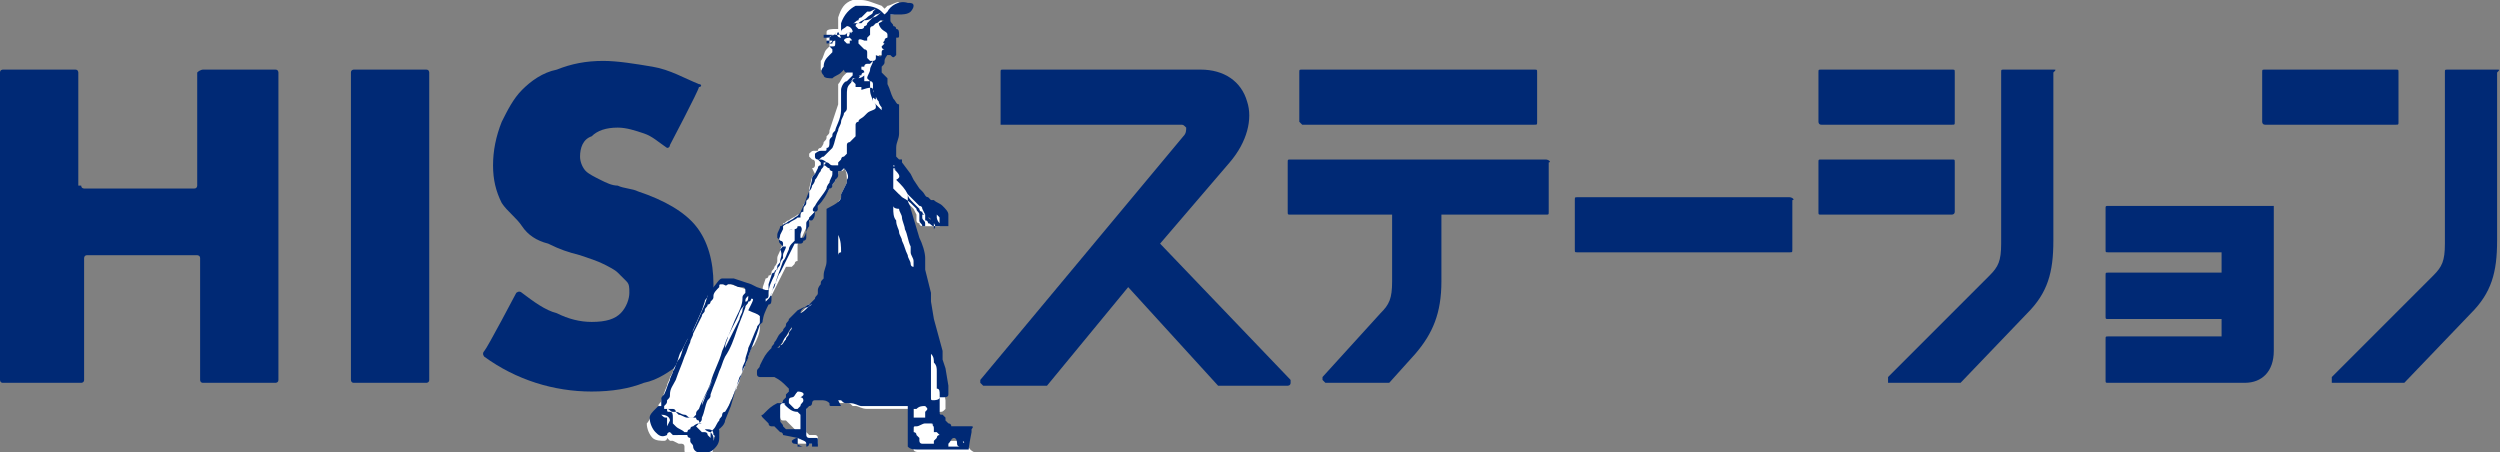 <?xml version="1.0" encoding="utf-8"?>
<!-- Generator: Adobe Illustrator 28.2.0, SVG Export Plug-In . SVG Version: 6.00 Build 0)  -->
<svg version="1.1" id="レイヤー_1" xmlns="http://www.w3.org/2000/svg" xmlns:xlink="http://www.w3.org/1999/xlink" x="0px"
	 y="0px" viewBox="0 0 86.2 15.6" style="enable-background:new 0 0 86.2 15.6;" xml:space="preserve">
<rect x="0" y="0" width="86.2" height="15.6" fill="#808080" stroke="none"/>
<style type="text/css">
	.st0{fill:#002975;}
	.st1{fill:#FFFFFF;}
</style>
<g>
	<path class="st0" d="M2.8,6.4c0,0.1,0.1,0.1,0.1,0.1h3.8c0.1,0,0.1-0.1,0.1-0.1V2.5C6.9,2.4,7,2.4,7,2.4h2.5c0.1,0,0.1,0.1,0.1,0.1
		v10.6c0,0.1-0.1,0.1-0.1,0.1H7c-0.1,0-0.1-0.1-0.1-0.1V8.9c0-0.1-0.1-0.1-0.1-0.1H3c-0.1,0-0.1,0.1-0.1,0.1v4.2
		c0,0.1-0.1,0.1-0.1,0.1H0.1c-0.1,0-0.1-0.1-0.1-0.1V2.5c0-0.1,0.1-0.1,0.1-0.1h2.5c0.1,0,0.1,0.1,0.1,0.1V6.4z"/>
	<path class="st0" d="M14.7,2.4c0.1,0,0.1,0.1,0.1,0.1v10.6c0,0.1-0.1,0.1-0.1,0.1h-2.5c-0.1,0-0.1-0.1-0.1-0.1V2.5
		c0-0.1,0.1-0.1,0.1-0.1H14.7z"/>
	<path class="st0" d="M23,5.1c-0.3-0.2-0.5-0.4-0.8-0.5c-0.3-0.1-0.6-0.2-0.9-0.2c-0.4,0-0.7,0.1-0.9,0.3C20.1,4.8,20,5.1,20,5.4
		c0,0.2,0.1,0.4,0.2,0.5c0.1,0.1,0.3,0.2,0.5,0.3c0.2,0.1,0.4,0.2,0.6,0.2c0.2,0.1,0.5,0.1,0.7,0.2c0.9,0.3,1.6,0.7,2,1.2
		c0.4,0.5,0.6,1.2,0.6,2c0,0.6-0.1,1.1-0.3,1.5c-0.2,0.5-0.5,0.8-0.8,1.2c-0.4,0.3-0.8,0.6-1.3,0.7c-0.5,0.2-1.1,0.3-1.8,0.3
		c-1.3,0-2.6-0.4-3.7-1.2c0,0-0.1-0.1,0-0.2s1.1-2,1.1-2s0.1-0.1,0.2,0c0.4,0.3,0.8,0.6,1.2,0.7c0.4,0.2,0.8,0.3,1.2,0.3
		c0.5,0,0.8-0.1,1-0.3c0.2-0.2,0.3-0.5,0.3-0.7c0-0.2,0-0.3-0.1-0.4s-0.2-0.2-0.3-0.3c-0.1-0.1-0.3-0.2-0.5-0.3
		C20.6,9,20.3,8.9,20,8.8c-0.4-0.1-0.7-0.2-1.1-0.4c-0.4-0.1-0.7-0.3-0.9-0.6S17.5,7.3,17.3,7c-0.2-0.4-0.3-0.8-0.3-1.3
		s0.1-1,0.3-1.5c0.2-0.4,0.4-0.8,0.7-1.1c0.3-0.3,0.7-0.6,1.2-0.7c0.5-0.2,1-0.3,1.6-0.3c0.5,0,1.1,0.1,1.7,0.2
		c0.6,0.1,1.1,0.4,1.6,0.6c0.1,0,0.1,0.1,0,0.1c0,0.1-1,2-1,2S23.1,5.1,23,5.1z"/>
</g>
<g>
	<path class="st0" d="M44.9,4.3h8c0.1,0,0.1,0,0.1-0.1V2.5c0-0.1,0-0.1-0.1-0.1h-8c-0.1,0-0.1,0-0.1,0.1v1.7
		C44.8,4.2,44.9,4.3,44.9,4.3z"/>
	<path class="st0" d="M61.7,6.8h-7.3c-0.1,0-0.1,0-0.1,0.1v1.7c0,0.1,0,0.1,0.1,0.1h7.3c0.1,0,0.1,0,0.1-0.1V6.9
		C61.9,6.9,61.8,6.8,61.7,6.8z"/>
	<path class="st0" d="M67.4,7.3V5.6c0-0.1,0-0.1-0.1-0.1h-4.5c-0.1,0-0.1,0-0.1,0.1v1.7c0,0.1,0,0.1,0.1,0.1h4.5
		C67.3,7.4,67.4,7.4,67.4,7.3z"/>
	<path class="st0" d="M62.8,4.3h4.5c0.1,0,0.1,0,0.1-0.1V2.5c0-0.1,0-0.1-0.1-0.1h-4.5c-0.1,0-0.1,0-0.1,0.1v1.7
		C62.7,4.2,62.7,4.3,62.8,4.3z"/>
	<path class="st0" d="M78.1,4.3h4.5c0.1,0,0.1,0,0.1-0.1V2.5c0-0.1,0-0.1-0.1-0.1h-4.5c-0.1,0-0.1,0-0.1,0.1v1.7
		C78,4.2,78,4.3,78.1,4.3z"/>
	<path class="st0" d="M70.8,2.4h-1.7c-0.1,0-0.1,0-0.1,0.1v5.9c0,0.6-0.1,0.8-0.4,1.1L65.1,13c0,0,0,0,0,0.1c0,0,0,0.1,0,0.1l0,0
		c0,0,0,0,0.1,0h2.3c0,0,0.1,0,0.1,0l2.3-2.4c0.7-0.7,0.9-1.4,0.9-2.5V2.5C70.9,2.4,70.9,2.4,70.8,2.4z"/>
	<path class="st0" d="M78.3,7.1h-5.6c-0.1,0-0.1,0-0.1,0.1v1.4c0,0.1,0,0.1,0.1,0.1h3.9v0.7h-3.9c-0.1,0-0.1,0-0.1,0.1v1.4
		c0,0.1,0,0.1,0.1,0.1h3.9v0.5c0,0,0,0.1,0,0.1c0,0,0,0-0.1,0h-3.8c-0.1,0-0.1,0-0.1,0.1v1.4c0,0.1,0,0.1,0.1,0.1h4.7
		c0.6,0,1-0.4,1-1.1v-5C78.4,7.1,78.4,7.1,78.3,7.1z"/>
	<path class="st0" d="M40,8.4l2.4-2.8c0.6-0.7,0.8-1.5,0.6-2.1c-0.2-0.7-0.8-1.1-1.6-1.1h-6.8c-0.1,0-0.1,0-0.1,0.1v1.7
		c0,0,0,0.1,0,0.1c0,0,0,0,0.1,0l6.1,0c0.1,0,0.1,0,0.2,0.1c0,0.1,0,0.2-0.1,0.3l-7,8.4c0,0,0,0.1,0,0.1c0,0,0.1,0.1,0.1,0.1h2.1
		c0,0,0.1,0,0.1,0l2.8-3.4l3.1,3.4c0,0,0,0,0.1,0l2.3,0c0,0,0.1,0,0.1-0.1c0,0,0-0.1,0-0.1L40,8.4z"/>
	<path class="st0" d="M86.1,2.4h-1.7c-0.1,0-0.1,0-0.1,0.1v5.9c0,0.6-0.1,0.8-0.4,1.1L80.4,13c0,0,0,0,0,0.1c0,0,0,0.1,0,0.1l0,0
		c0,0,0,0,0.1,0h2.3c0,0,0.1,0,0.1,0l2.3-2.4c0.7-0.7,0.9-1.4,0.9-2.5V2.5C86.2,2.4,86.2,2.4,86.1,2.4z"/>
	<path class="st0" d="M53.3,5.5h-8.8c-0.1,0-0.1,0-0.1,0.1v1.7c0,0.1,0,0.1,0.1,0.1H48v2.3c0,0.6-0.1,0.8-0.4,1.1l-2,2.2
		c0,0,0,0.1,0,0.1c0,0,0.1,0.1,0.1,0.1h2.1c0,0,0.1,0,0.1,0l0.9-1c0.6-0.7,0.9-1.4,0.9-2.5V7.4h3.6c0.1,0,0.1,0,0.1-0.1V5.6
		C53.5,5.6,53.4,5.5,53.3,5.5z"/>
</g>
<path class="st1" d="M33.4,15.4C33.4,15.4,33.4,15.4,33.4,15.4C33.4,15.3,33.4,15.3,33.4,15.4C33.4,15.3,33.4,15.3,33.4,15.4l0-0.1
	c0,0,0,0,0,0c0,0,0-0.1,0-0.1c0,0-0.1,0-0.1,0c0,0-0.1,0-0.1,0c0,0,0,0,0,0c0,0,0,0-0.1,0c0,0-0.1,0-0.1,0c0,0,0,0-0.1,0
	c0,0,0,0-0.1,0c0,0,0,0-0.1,0c0,0,0,0,0,0c0,0,0,0,0,0c0,0-0.1,0-0.1-0.1c0,0-0.1,0-0.1-0.1l0-0.1c0,0,0,0,0,0c0,0-0.1,0-0.1-0.1
	c0,0,0-0.1-0.1-0.1c0,0,0-0.1,0-0.1c0,0,0,0,0,0c0,0,0,0,0-0.1c0-0.1,0-0.3,0-0.3c0,0,0,0,0,0c0,0,0,0,0,0c0,0,0,0,0,0c0,0,0,0,0,0
	c0,0,0.1,0,0.1,0c0.1,0,0.1,0,0.2-0.1c0,0,0-0.1,0-0.1c0,0,0-0.1,0-0.1c0,0,0-0.1,0-0.1l-0.1-0.6l-0.1-0.3c0,0,0-0.1,0-0.1
	c0-0.1,0-0.1,0-0.2L31.9,11l-0.1-0.6l0-0.1l0-0.2l-0.2-0.8c0-0.1,0-0.1,0-0.2c0-0.1,0-0.1,0-0.2c-0.1-0.3-0.2-0.5-0.2-0.7l-0.3-1
	l0,0c0-0.1-0.1-0.2-0.1-0.3c0,0,0-0.1,0-0.1l0,0c0,0,0,0,0,0c0,0,0,0,0-0.1c0,0,0,0,0,0c0,0,0,0,0,0c0,0,0.1,0.1,0.1,0.1
	c0,0,0.1,0.1,0.1,0.1c0.1,0,0.1,0.1,0.1,0.1c0,0,0,0,0.1,0.1c0,0,0,0,0,0c0,0,0.1,0.1,0.1,0.1l0.1,0.2c0,0,0,0.1,0,0.1
	c0,0,0,0.1,0,0.1c0,0,0,0.1,0.1,0.1c0,0,0,0,0,0l0,0c0,0.1,0.1,0.1,0.2,0.1l0,0c0,0,0,0,0.1,0c0,0,0.1,0,0.1,0c0,0,0-0.1,0-0.1
	c0-0.1,0-0.1-0.1-0.2c0,0,0-0.1,0-0.1c0,0,0,0,0,0c0,0,0,0,0,0c0,0,0.1,0.1,0.1,0.1c0,0,0,0.1,0,0.1c0,0.1,0,0.2,0,0.2
	c0,0,0,0,0.1,0c0,0,0,0,0,0c0,0,0,0,0,0c0,0,0,0,0,0c0,0,0,0,0,0c0,0,0.1,0,0.1,0c0,0,0,0,0.1,0c0,0,0-0.1,0-0.1c0,0,0,0,0-0.1
	c0-0.1,0-0.1,0-0.2c0-0.1-0.1-0.3-0.2-0.3c-0.1-0.1-0.2-0.1-0.3-0.2l-0.1,0c0,0,0,0,0,0c0,0-0.1,0-0.1-0.1c-0.1-0.1-0.1-0.2-0.2-0.2
	c0,0-0.1-0.1-0.1-0.1l-0.2-0.3l-0.1-0.2l-0.3-0.4c0,0,0,0,0,0c0,0,0,0,0-0.1c0,0,0,0-0.1,0c0,0,0,0,0,0c0,0-0.1,0-0.1-0.1l0-0.2
	c0,0,0-0.1,0-0.1l0,0c0-0.2,0-0.4,0.1-0.5l0-0.2c0,0,0-0.1,0-0.1c0-0.1,0.1-0.2,0-0.4c0,0,0-0.1,0-0.1c0,0,0,0,0-0.1c0,0,0,0,0,0
	c0,0,0-0.1,0-0.1c0,0,0,0,0,0c0,0,0,0,0,0c-0.1-0.1-0.1-0.1-0.2-0.2c-0.1-0.1-0.1-0.3-0.2-0.5c0,0,0,0,0-0.1c0,0,0-0.1,0-0.1
	c0-0.1,0-0.1-0.1-0.1c0,0,0,0,0,0c0,0-0.1,0-0.1-0.1c0,0,0-0.1,0-0.1c0,0,0,0,0,0c0,0,0-0.1,0-0.1c0-0.1,0-0.1,0.1-0.2
	c0-0.1,0.1-0.1,0.1-0.2c0,0,0.1,0,0.1,0c0.1,0,0.1,0,0.2,0c0,0,0,0,0-0.1c0,0,0,0,0,0c0,0,0,0,0,0c0,0,0,0,0,0c0,0,0,0,0,0
	c0,0,0-0.1,0-0.1c0,0,0-0.1,0-0.1c0,0,0,0,0,0c0,0,0,0,0,0c0,0,0,0,0,0c0,0,0,0,0-0.1c0,0,0-0.1,0-0.1c0,0,0,0,0,0c0,0,0,0,0-0.1
	c0,0,0.1-0.1,0.1-0.1c0-0.1-0.1-0.1-0.1-0.2c0,0-0.1,0-0.1-0.1c0,0-0.1-0.1-0.1-0.2l0-0.1l0-0.1c0,0,0,0,0,0l0,0c0,0,0.1,0,0.1,0
	c0,0,0,0,0.1,0c0,0,0.1,0,0.1,0c0.2,0,0.3-0.1,0.4-0.1c0,0,0.2-0.1,0.1-0.2c0-0.1-0.1-0.1-0.2-0.1l0,0C31,0,30.7,0.2,30.6,0.2
	l-0.1,0.1c0,0,0,0,0,0c0,0,0,0,0,0c0,0,0,0,0,0l0,0c0,0-0.1-0.1-0.1-0.1C30.1,0.1,29.9,0,29.7,0l-0.1,0l0,0c-0.1,0-0.1,0-0.2,0
	c-0.3,0.1-0.4,0.3-0.5,0.6c0,0.1,0,0.2,0,0.3l0,0c0,0,0,0.1,0,0.1c0,0-0.1,0-0.1,0c0,0,0,0,0,0l0,0c-0.1,0-0.3,0-0.3,0.1
	c0,0.1,0,0.1,0,0.1c0,0,0,0,0,0.1c0,0,0,0.1,0,0.1l0.1,0.1c0,0,0,0,0,0c0,0,0,0,0,0.1c0,0,0,0,0,0c0,0,0,0,0,0c0,0,0,0,0,0
	c0,0,0,0,0,0l-0.1,0.1c-0.1,0.1-0.1,0.3-0.2,0.4c0,0.1,0,0.2,0,0.3c0.1,0.1,0.2,0.1,0.3,0.1c0.1,0,0.2-0.1,0.3-0.2c0,0,0,0,0,0
	c0,0,0.1-0.1,0.1-0.1c0,0,0,0,0,0c0,0,0,0,0,0c0,0,0.1,0.1,0.1,0.1c0,0,0.1,0,0.2,0c0,0,0,0,0,0c0,0,0,0,0,0c0,0,0,0,0,0
	c0,0,0,0,0,0.1c0,0,0,0,0,0c0,0,0,0-0.1,0.1c0,0,0,0-0.1,0.1c-0.1,0.1-0.1,0.2-0.2,0.3c0,0,0,0.1,0,0.1c0,0,0,0,0,0.1l0,0.1
	c0,0.1,0,0.1,0,0.2c0,0.1,0,0.2,0,0.2c-0.1,0.3-0.2,0.6-0.3,0.9c0,0.1,0,0.1-0.1,0.2c0,0.1,0,0.1-0.1,0.2c0,0.1-0.1,0.2-0.1,0.2
	c0,0-0.1,0-0.1,0.1l0,0c0,0-0.1,0-0.1,0c-0.1,0-0.1,0-0.2,0.1c0,0,0,0,0,0.1c0,0,0.1,0.1,0.1,0.1l0,0c0,0,0.1,0,0.1,0.1
	c0,0,0,0,0,0.1c0,0,0,0.1-0.1,0.1c0,0,0,0,0,0L28.1,6c0,0-0.1,0.1-0.1,0.1l-0.1,0.4c0,0.1,0,0.1,0,0.2c0,0.1,0,0.2-0.1,0.2
	c0,0.1-0.1,0.1-0.1,0.2c0,0,0,0.1,0,0.1c0,0,0,0.1-0.1,0.1c0,0,0,0,0,0.1c0,0,0,0,0,0c0,0,0,0,0,0l-0.1,0c-0.1,0.1-0.2,0.1-0.3,0.2
	l0,0c-0.1,0-0.1,0.1-0.2,0.1c0,0,0,0,0,0.1c0,0,0,0,0,0l-0.1,0.2c0,0.1-0.1,0.2,0,0.3l0.1,0.1c0,0,0,0,0,0s0,0,0,0c0,0,0,0,0,0
	l-0.1,0.2c0,0.1-0.1,0.2-0.1,0.3c0,0,0,0.1,0,0.1c0,0.1-0.1,0.2-0.1,0.2c0,0.1-0.1,0.1-0.1,0.2c0,0,0,0.1-0.1,0.1c0,0,0,0.1-0.1,0.1
	l-0.1,0.3c0,0,0,0.1,0,0.1c0,0,0,0.1,0,0.1c0,0,0,0-0.1,0l-0.3-0.1L25.8,10l-0.3-0.1l-0.3-0.1c0,0,0,0,0,0c0,0-0.1,0-0.1,0
	c0,0,0,0-0.1,0c0,0,0,0,0,0c0,0,0,0,0,0c0,0,0,0-0.1,0c0,0-0.1,0-0.1,0l0,0c-0.1,0.1-0.2,0.2-0.3,0.3l-0.1,0.1
	c0,0.1-0.1,0.1-0.1,0.2l-0.1,0.3l-0.4,0.9l-0.1,0.1l-0.2,0.4c-0.1,0.1-0.1,0.3-0.2,0.5c-0.1,0.1-0.1,0.3-0.2,0.4
	c0,0.1-0.1,0.2-0.1,0.3c-0.1,0.2-0.1,0.3-0.2,0.5c0,0.1-0.1,0.1-0.1,0.2c0,0,0,0,0,0.1c0,0,0,0.1,0,0.1c0,0,0,0-0.1,0c0,0,0,0,0,0
	c0,0-0.1,0-0.1,0.1c-0.1,0.1-0.1,0.2-0.2,0.3c0,0.2,0.1,0.4,0.2,0.5c0.1,0.1,0.3,0.1,0.4,0.1c0,0,0.1,0,0.1-0.1l0,0c0,0,0,0,0,0
	l0.1,0.1l0.1,0l0.2,0.1c0,0,0,0,0.1,0c0,0,0.1,0,0.1,0.1c0,0,0,0,0,0.1c0,0,0,0,0,0c0,0.1,0,0.1,0.1,0.2c0,0.1,0.1,0.1,0.2,0.2
	c0.1,0,0.1,0,0.2,0c0.1,0,0.2,0,0.3-0.1c0.1-0.1,0.2-0.2,0.2-0.4c0,0,0-0.1,0-0.1c0,0,0-0.1,0-0.1l0-0.1l0.1-0.1
	c0.1-0.1,0.1-0.2,0.1-0.2l0.2-0.5l0.1-0.2l0.1-0.3c0.1-0.1,0.1-0.3,0.2-0.4c0-0.1,0.1-0.2,0.1-0.3c0.1-0.3,0.2-0.5,0.3-0.8l0.1-0.3
	l0.1-0.1c0.1-0.2,0.2-0.4,0.2-0.6c0-0.1,0-0.2,0.1-0.2l0,0c0,0,0-0.1,0-0.1l0,0c0,0,0,0,0,0c0,0,0,0,0,0c0,0,0,0,0,0
	c0,0,0-0.1,0-0.1c0,0,0,0,0,0l0.1-0.3c0.1-0.2,0.1-0.3,0.2-0.4l0.2-0.4l0.3-0.6c0,0,0.1,0,0.1,0c0,0,0.1,0,0.1,0
	c0,0,0.1-0.1,0.1-0.1c0,0,0,0,0,0l0,0c0,0,0-0.1,0.1-0.1c0,0,0-0.1,0-0.1l0-0.1c0,0,0,0,0-0.1c0,0,0,0,0-0.1c0,0,0-0.1,0-0.1
	c0-0.1,0-0.1,0.1-0.2C28,7.4,28,7.4,28.1,7.3c0,0,0-0.1,0.1-0.1l0-0.1c0.1-0.2,0.3-0.4,0.4-0.6c0,0,0-0.1,0.1-0.1
	c0-0.1,0.1-0.1,0.1-0.2c0-0.1,0-0.1,0.1-0.2l0,0c0,0,0,0,0,0c0,0,0-0.1,0-0.1c0,0,0,0,0,0c0,0,0,0,0.1,0c0,0,0.1,0,0.1-0.1
	c0,0,0-0.1,0-0.1c0,0,0,0,0-0.1c0,0,0,0,0,0l0,0c0,0,0,0,0,0c0,0,0,0,0,0c0,0,0,0.1,0,0.1c0,0,0,0,0,0c0,0,0,0,0,0.1
	c0.1,0.1,0.1,0.3,0.1,0.4l0,0.1l-0.1,0.2L29,6.7l0,0.1c0,0.1-0.1,0.1-0.1,0.2c0,0.1,0,0.1,0,0.2c0,0,0,0,0,0.1c0,0,0,0.1,0,0.1
	c0,0,0,0,0,0.1l0,0.1l0,0.6l0,0.2l0,0.3l0,0.1c0,0.2-0.1,0.4-0.1,0.5c0,0,0,0.1,0,0.1c0,0.1,0,0.1-0.1,0.2c0,0.1-0.1,0.2-0.1,0.2
	l0,0c0,0,0,0.1,0,0.1c0,0.1-0.1,0.1-0.1,0.2c0,0-0.1,0.1-0.1,0.1l-0.1,0.1l0,0c-0.1,0.1-0.1,0.1-0.2,0.1l-0.2,0.1
	c-0.1,0-0.1,0.1-0.1,0.1c0,0,0,0-0.1,0.1c0,0-0.1,0.1-0.1,0.1l0,0c0,0.1-0.1,0.1-0.1,0.2c0,0.1-0.1,0.1-0.1,0.2c0,0,0,0.1-0.1,0.1
	c-0.1,0.1-0.1,0.2-0.2,0.3c0,0-0.1,0.1-0.1,0.2c-0.1,0.1-0.2,0.3-0.3,0.4l-0.1,0.2c0,0.1-0.1,0.1-0.1,0.2c0,0,0,0,0,0
	c0,0,0,0.1,0,0.1c0,0.1,0,0.1,0.1,0.1l0,0c0,0,0.1,0,0.1,0c0,0,0.1,0,0.1,0c0,0,0,0,0,0c0,0,0,0,0.1,0l0.1,0c0,0,0.1,0,0.1,0
	c0.1,0.1,0.3,0.2,0.4,0.3c0,0,0.1,0.1,0.1,0.1l0,0c0,0,0,0,0,0c0,0,0,0,0,0.1l0,0c0,0.1-0.1,0.1-0.1,0.1c0,0,0,0,0,0c0,0,0,0,0,0.1
	c0,0,0,0,0,0c0,0,0,0,0,0c0,0,0,0-0.1,0.1c0,0,0,0,0,0c0,0-0.1,0-0.1,0.1c0,0,0,0,0,0c0,0,0,0-0.1,0l0,0c-0.1,0.1-0.3,0.2-0.4,0.3
	l-0.1,0.1c0,0,0,0,0,0c0,0,0,0.1,0,0.1c0,0,0,0,0,0l0.2,0.2c0,0,0,0.1,0.1,0.1c0,0,0,0,0.1,0c0,0,0,0,0,0c0,0,0.1,0.1,0.1,0.1
	c0,0,0,0,0.1,0.1c0,0,0.1,0.1,0.1,0.1l0.1,0.2c0,0,0,0,0,0c0,0,0,0,0,0.1l0,0.1l0,0c0,0,0,0,0,0c0,0,0,0,0,0.1c0,0,0.1,0,0.1,0
	c0,0,0,0,0.1,0l0.1,0l0.1,0l0,0c0,0,0,0,0.1,0c0,0,0.1,0,0.1,0c0,0,0,0,0,0c0,0,0.1,0,0.1,0c0,0,0,0,0-0.1c0,0,0,0,0,0l0,0
	c0,0,0-0.1,0-0.1c0-0.1-0.1-0.1-0.1-0.1c0,0,0,0-0.1,0l-0.1,0c0,0,0,0-0.1-0.1c0,0,0,0,0,0l0-0.1c0,0,0,0,0,0c0,0,0,0,0,0
	c0,0,0,0,0,0l0-0.1c0,0,0,0,0-0.1c0,0,0,0,0-0.1c0,0,0,0,0,0c0,0,0,0,0,0l0-0.1c0-0.1,0-0.2,0-0.3c0,0,0,0,0,0c0,0,0,0,0,0l0-0.1
	l0,0c0,0,0,0,0,0c0,0,0,0,0,0c0-0.1,0.1-0.1,0.1-0.1c0,0,0-0.1,0.1-0.1c0-0.1,0.1-0.1,0.1-0.1c0,0,0.1,0,0.2,0
	c0.1,0,0.2,0.1,0.3,0.1c0,0,0,0,0,0c0,0,0.1,0.1,0.1,0.1c0.1,0,0.2,0,0.3,0l0.1,0c0,0,0.1,0,0.1,0c0.1,0,0.1,0,0.2,0.1
	c0,0,0,0,0.1,0c0.1,0,0.2,0.1,0.4,0.1c0.1,0,0.2,0,0.3,0l0.1,0l0.3,0l0.2,0c0.2,0,0.4,0,0.5,0l0.2,0c0,0,0,0,0,0c0,0,0,0,0,0
	c0,0,0,0,0,0c0,0.1,0,0.2,0,0.3c0,0.1,0,0.1,0,0.2c0,0,0,0.1,0,0.1c0,0,0,0,0,0.1c0,0,0,0,0,0l0,0.1l0,0.1c0,0,0,0,0,0.1
	c0,0,0,0.1,0,0.1c0,0,0,0,0,0.1c0,0,0,0,0,0l0,0.1c0,0,0,0,0,0c0,0,0,0.1,0,0.1c0,0.1,0.2,0.1,0.4,0.1c0.1,0,0.1,0,0.2,0
	c0.1,0,0.1,0,0.1,0c0,0,0,0,0,0c0,0,0.1,0,0.2,0l0.2,0l0.2,0c0,0,0.1,0,0.1,0c0,0,0.1,0,0.1,0c0,0,0.1,0,0.2,0l0.1,0
	c0,0,0.1,0,0.1,0c0.1,0,0.2,0,0.2,0C33.4,15.5,33.4,15.4,33.4,15.4z"/>
<path class="st0" d="M33.4,15.5c0,0-0.1,0-0.2,0c0,0-0.1,0-0.1,0l-0.1,0c-0.1,0-0.1,0-0.2,0c0,0-0.1,0-0.1,0c0,0-0.1,0-0.1,0l-0.2,0
	l-0.2,0c-0.1,0-0.1,0-0.2,0c0,0,0,0,0,0c0,0-0.1,0-0.1,0c0,0-0.1,0-0.2,0c-0.2,0-0.3,0-0.4-0.1c0,0,0-0.1,0-0.1c0,0,0,0,0,0l0-0.1
	c0,0,0,0,0,0c0,0,0,0,0-0.1c0,0,0-0.1,0-0.1c0,0,0,0,0-0.1l0-0.1l0-0.1c0,0,0,0,0,0c0,0,0,0,0-0.1c0,0,0-0.1,0-0.1c0,0,0-0.1,0-0.2
	c0-0.1,0-0.2,0-0.3c0,0,0,0,0,0c0,0,0,0,0,0c0,0,0,0,0,0l-0.2,0c-0.2,0-0.3,0-0.5,0l-0.2,0l-0.3,0l-0.1,0c-0.1,0-0.2,0-0.3,0
	c-0.1,0-0.2-0.1-0.4-0.1c0,0,0,0-0.1,0c-0.1,0-0.1,0-0.2-0.1c0,0-0.1,0-0.1,0L29,14c-0.1,0-0.2,0-0.3,0c-0.1,0-0.1,0-0.1-0.1
	c0,0,0,0,0,0c-0.1-0.1-0.2-0.1-0.3-0.1c-0.1,0-0.1,0-0.2,0c-0.1,0-0.1,0.1-0.1,0.1c0,0,0,0.1-0.1,0.1c0,0-0.1,0.1-0.1,0.1
	c0,0,0,0,0,0c0,0,0,0,0,0l0,0l0,0.1c0,0,0,0,0,0c0,0,0,0,0,0c0,0.1,0,0.2,0,0.3l0,0.1c0,0,0,0,0,0c0,0,0,0,0,0c0,0,0,0,0,0.1
	c0,0,0,0,0,0.1l0,0.1c0,0,0,0,0,0c0,0,0,0,0,0c0,0,0,0,0,0l0,0.1c0,0,0,0,0,0c0,0,0,0.1,0.1,0.1l0.1,0c0,0,0,0,0.1,0
	c0.1,0,0.1,0,0.1,0.1c0,0,0,0.1,0,0.1l0,0c0,0,0,0,0,0c0,0,0,0,0,0.1c0,0-0.1,0-0.1,0c0,0,0,0,0,0c-0.1,0-0.1,0-0.1,0
	c0,0-0.1,0-0.1,0l0,0l-0.1,0l-0.1,0c0,0,0,0-0.1,0c0,0-0.1,0-0.1,0c0,0,0,0,0-0.1c0,0,0,0,0,0l0,0l0-0.1c0,0,0-0.1,0-0.1
	c0,0,0,0,0,0L27,15c0,0,0-0.1-0.1-0.1c0,0,0,0-0.1-0.1c0,0-0.1-0.1-0.1-0.1c0,0,0,0,0,0c0,0,0,0-0.1,0c0,0-0.1,0-0.1-0.1l-0.2-0.2
	c0,0,0,0,0,0c0,0-0.1-0.1,0-0.1c0,0,0,0,0,0l0.1-0.1c0.1-0.1,0.2-0.2,0.4-0.3l0,0c0,0,0,0,0.1,0c0,0,0,0,0,0c0,0,0.1,0,0.1-0.1
	c0,0,0,0,0,0c0,0,0,0,0.1-0.1c0,0,0,0,0,0c0,0,0,0,0,0c0,0,0,0,0-0.1c0,0,0,0,0,0c0,0,0.1-0.1,0.1-0.1l0,0c0,0,0,0,0-0.1
	c0,0,0,0,0,0l0,0c0,0-0.1-0.1-0.1-0.1c-0.1-0.1-0.2-0.2-0.4-0.3c0,0-0.1,0-0.1,0l-0.1,0c0,0-0.1,0-0.1,0c0,0,0,0,0,0
	c0,0-0.1,0-0.1,0c0,0-0.1,0-0.1,0l0,0c0,0-0.1,0-0.1-0.1c0,0,0-0.1,0-0.1c0,0,0,0,0,0c0-0.1,0.1-0.1,0.1-0.2l0.1-0.2
	c0.1-0.2,0.2-0.3,0.3-0.4c0-0.1,0.1-0.1,0.1-0.2c0.1-0.1,0.1-0.2,0.2-0.3c0,0,0.1-0.1,0.1-0.1c0-0.1,0.1-0.1,0.1-0.2
	c0-0.1,0.1-0.1,0.1-0.2l0,0c0,0,0.1-0.1,0.1-0.1c0,0,0,0,0.1-0.1c0,0,0.1-0.1,0.1-0.1l0.2-0.1c0.1,0,0.1-0.1,0.2-0.1l0,0l0.1-0.1
	c0,0,0.1-0.1,0.1-0.1c0-0.1,0.1-0.1,0.1-0.2c0,0,0-0.1,0-0.1l0,0c0-0.1,0.1-0.2,0.1-0.2c0-0.1,0-0.1,0.1-0.2c0,0,0-0.1,0-0.1
	c0-0.2,0.1-0.3,0.1-0.5l0-0.1l0-0.3l0-0.2l0-0.6l0-0.1c0,0,0,0,0-0.1c0,0,0-0.1,0-0.1c0,0,0,0,0-0.1c0-0.1,0-0.1,0-0.2
	C28.9,7,29,6.9,29,6.8l0-0.1l0.1-0.2l0.1-0.2l0-0.1c0.1-0.1,0-0.3-0.1-0.4c0,0,0,0,0-0.1c0,0,0,0,0,0c0,0,0-0.1,0-0.1c0,0,0,0,0,0
	c0,0,0,0,0,0l0,0c0,0,0,0,0,0c0,0,0,0,0,0.1c0,0,0,0.1,0,0.1c0,0-0.1,0.1-0.1,0.1c0,0,0,0-0.1,0c0,0,0,0,0,0c0,0,0,0,0,0.1
	c0,0,0,0,0,0l0,0c0,0.1,0,0.1-0.1,0.2c0,0.1-0.1,0.1-0.1,0.2c0,0,0,0.1-0.1,0.1c-0.1,0.2-0.2,0.4-0.4,0.6l0,0.1c0,0,0,0.1-0.1,0.1
	C28,7.4,28,7.4,27.9,7.5c0,0.1-0.1,0.1-0.1,0.2c0,0,0,0.1,0,0.1c0,0,0,0,0,0.1c0,0,0,0,0,0.1l0,0.1c0,0.1,0,0.1,0,0.1
	c0,0,0,0.1-0.1,0.1l0,0c0,0,0,0,0,0c0,0,0,0.1-0.1,0.1c0,0-0.1,0-0.1,0c0,0-0.1,0-0.1,0l-0.3,0.6l-0.2,0.4c-0.1,0.1-0.1,0.3-0.2,0.4
	l-0.1,0.3c0,0,0,0,0,0c0,0.1-0.1,0.1,0,0.1c0,0,0,0,0,0c0,0,0,0,0,0c0,0,0,0,0,0l0,0c0,0,0,0.1,0,0.1l0,0c0,0.1,0,0.2-0.1,0.2
	c-0.1,0.2-0.2,0.4-0.2,0.6l-0.1,0.1l-0.1,0.3c-0.1,0.3-0.2,0.5-0.3,0.8c0,0.1-0.1,0.2-0.1,0.3c-0.1,0.1-0.1,0.3-0.2,0.4l-0.1,0.3
	L25.2,14l-0.2,0.5c0,0.1-0.1,0.2-0.1,0.2l-0.1,0.1l0,0.1c0,0,0,0,0,0.1c0,0,0,0.1,0,0.1c0,0.2-0.1,0.3-0.2,0.4
	c-0.1,0.1-0.2,0.1-0.3,0.1c-0.1,0-0.1,0-0.2,0c-0.1,0-0.2-0.1-0.2-0.2c0-0.1-0.1-0.1-0.1-0.2c0,0,0,0,0,0c0,0,0,0,0-0.1
	c0,0-0.1,0-0.1-0.1c0,0,0,0-0.1,0L23.3,15l-0.1,0l-0.1-0.1c0,0,0,0,0,0l0,0c0,0-0.1,0-0.1,0.1c-0.2,0.1-0.3,0-0.4-0.1
	c-0.1-0.1-0.2-0.3-0.2-0.5c0-0.1,0.1-0.2,0.2-0.3c0,0,0.1-0.1,0.1-0.1c0,0,0,0,0,0c0,0,0,0,0.1,0c0,0,0-0.1,0-0.1c0,0,0,0,0-0.1
	c0-0.1,0-0.1,0.1-0.2c0.1-0.2,0.1-0.3,0.2-0.5c0-0.1,0.1-0.2,0.1-0.3c0.1-0.1,0.1-0.3,0.2-0.4c0.1-0.1,0.1-0.3,0.2-0.5l0.2-0.4
	l0.1-0.1l0.4-0.9l0.1-0.3c0-0.1,0.1-0.2,0.1-0.2l0.1-0.1c0.1-0.1,0.2-0.3,0.3-0.3l0,0c0,0,0.1,0,0.1,0c0,0,0.1,0,0.1,0c0,0,0,0,0,0
	c0,0,0,0,0,0c0,0,0,0,0.1,0c0,0,0.1,0,0.1,0c0,0,0,0,0,0l0.3,0.1l0.3,0.1l0.2,0.1l0.3,0.1c0.1,0,0.1,0,0.1,0c0,0,0-0.1,0-0.1
	c0,0,0-0.1,0-0.1l0.1-0.3c0,0,0-0.1,0.1-0.1c0,0,0-0.1,0.1-0.1c0-0.1,0.1-0.1,0.1-0.2c0-0.1,0.1-0.2,0.1-0.2c0,0,0-0.1,0-0.1
	c0-0.1,0.1-0.2,0.1-0.3L27,8.5c0,0,0,0,0,0c0,0,0,0,0,0s0,0,0,0l-0.1-0.1c-0.1-0.1,0-0.2,0-0.3l0.1-0.2c0,0,0,0,0,0c0,0,0,0,0-0.1
	c0,0,0.1-0.1,0.2-0.1l0,0c0.1-0.1,0.2-0.1,0.3-0.2l0.1,0c0,0,0,0,0,0c0,0,0,0,0,0c0,0,0,0,0-0.1c0,0,0-0.1,0.1-0.1c0,0,0-0.1,0-0.1
	c0-0.1,0.1-0.1,0.1-0.2c0-0.1,0-0.1,0.1-0.2c0-0.1,0-0.1,0-0.2L28,6.2C28,6.1,28,6.1,28.1,6l0.1-0.2c0,0,0,0,0,0c0,0,0-0.1,0.1-0.1
	c0,0,0-0.1,0-0.1c0,0-0.1-0.1-0.1-0.1l0,0c0,0-0.1,0-0.1-0.1c0,0,0,0,0-0.1c0,0,0.1-0.1,0.2-0.1c0,0,0.1,0,0.1,0l0,0
	c0.1,0,0.1,0,0.1-0.1c0.1,0,0.1-0.1,0.1-0.2c0-0.1,0-0.1,0.1-0.2c0-0.1,0-0.1,0.1-0.2C28.8,4.4,29,4.1,29,3.8c0-0.1,0-0.2,0-0.2
	c0-0.1,0-0.1,0-0.2l0-0.1c0,0,0,0,0-0.1c0,0,0-0.1,0-0.1c0-0.1,0.1-0.3,0.2-0.3c0,0,0,0,0.1-0.1c0,0,0,0,0.1-0.1c0,0,0,0,0,0
	c0,0,0,0,0-0.1c0,0,0,0,0,0c0,0,0,0,0,0c0,0,0,0,0,0c-0.1,0-0.1,0-0.2,0c-0.1,0-0.1-0.1-0.1-0.1c0,0,0,0,0,0c0,0,0,0,0,0
	c0,0,0,0-0.1,0.1c0,0,0,0,0,0c-0.1,0.1-0.2,0.1-0.3,0.2c-0.1,0-0.3,0-0.3-0.1c-0.1-0.1-0.1-0.2,0-0.3c0-0.2,0.1-0.3,0.2-0.4l0.1-0.1
	c0,0,0,0,0,0c0,0,0,0,0,0c0,0,0,0,0,0c0,0,0,0,0,0c0,0,0,0,0-0.1c0,0,0,0,0,0l-0.1-0.1c0,0,0-0.1,0-0.1c0,0,0,0,0-0.1
	c0,0,0-0.1,0-0.1c0-0.1,0.2-0.1,0.3-0.1l0,0c0,0,0,0,0,0c0,0,0.1,0,0.1,0c0,0,0-0.1,0-0.1l0,0c0-0.1,0-0.2,0-0.3
	c0.1-0.3,0.3-0.5,0.5-0.6c0.1,0,0.1,0,0.2,0l0,0l0.1,0c0.3,0,0.5,0.1,0.6,0.2c0,0,0.1,0.1,0.1,0.1l0,0c0,0,0,0,0,0c0,0,0,0,0,0
	c0,0,0,0,0,0l0.1-0.1C30.7,0.2,31,0,31.3,0.1l0,0c0.1,0,0.2,0,0.2,0.1c0,0.1-0.1,0.2-0.1,0.2c-0.1,0.1-0.3,0.1-0.4,0.1
	c0,0-0.1,0-0.1,0c0,0-0.1,0-0.1,0c0,0-0.1,0-0.1,0l0,0c0,0,0,0,0,0l0,0.1l0,0.1c0,0.1,0.1,0.1,0.1,0.2c0,0,0.1,0,0.1,0.1
	c0.1,0,0.1,0.1,0.1,0.2c0,0.1,0,0.1-0.1,0.1c0,0,0,0,0,0.1c0,0,0,0,0,0c0,0,0,0,0,0.1c0,0,0,0.1,0,0.1c0,0,0,0,0,0c0,0,0,0,0,0
	c0,0,0,0,0,0c0,0,0,0,0,0.1c0,0,0,0.1,0,0.1c0,0,0,0,0,0c0,0,0,0,0,0c0,0,0,0,0,0c0,0,0,0,0,0c0,0,0,0.1,0,0.1
	c-0.1,0.1-0.1,0.1-0.2,0c-0.1,0-0.1,0-0.1,0c0,0-0.1,0.1-0.1,0.2c0,0.1,0,0.1-0.1,0.2c0,0,0,0.1,0,0.1c0,0,0,0,0,0c0,0,0,0.1,0,0.1
	c0,0,0,0,0.1,0.1c0,0,0,0,0,0c0,0,0.1,0.1,0.1,0.1c0,0,0,0.1,0,0.1c0,0,0,0,0,0.1c0.1,0.2,0.1,0.3,0.2,0.5c0.1,0.1,0.1,0.2,0.2,0.2
	c0,0,0,0,0,0c0,0,0,0,0,0c0,0,0,0.1,0,0.1c0,0,0,0,0,0c0,0,0,0,0,0.1c0,0,0,0.1,0,0.1c0,0.1,0,0.3,0,0.4c0,0,0,0.1,0,0.1l0,0.2
	c0,0.2-0.1,0.3-0.1,0.5l0,0c0,0,0,0.1,0,0.1l0,0.2c0,0,0,0,0.1,0.1c0,0,0,0,0,0c0,0,0.1,0,0.1,0c0,0,0,0.1,0,0.1c0,0,0,0,0,0
	l0.3,0.4l0.1,0.2l0.2,0.3c0,0,0.1,0.1,0.1,0.1c0.1,0.1,0.1,0.2,0.2,0.2c0,0,0.1,0.1,0.1,0.1c0,0,0,0,0,0l0.1,0
	c0.1,0.1,0.2,0.1,0.3,0.2c0.1,0.1,0.2,0.2,0.2,0.3c0,0.1,0,0.1,0,0.2c0,0,0,0,0,0.1c0,0,0,0.1,0,0.1c0,0,0,0-0.1,0
	c-0.1,0-0.1,0-0.1,0c0,0,0,0,0,0c0,0,0,0,0,0c0,0,0,0,0,0c0,0,0,0,0,0c0,0,0,0-0.1,0c0,0,0-0.2,0-0.2c0,0,0-0.1,0-0.1
	c0,0-0.1-0.1-0.1-0.1c0,0,0,0,0,0c0,0,0,0,0,0c0,0,0,0.1,0,0.1c0,0,0,0.1,0.1,0.2c0,0,0,0.1,0,0.1c0,0,0,0-0.1,0c0,0,0,0-0.1,0l0,0
	c-0.1,0-0.1-0.1-0.2-0.1l0,0c0,0,0,0,0,0c0,0,0-0.1-0.1-0.1c0,0,0-0.1,0-0.1c0,0,0-0.1,0-0.1l-0.1-0.2c0-0.1-0.1-0.1-0.1-0.1
	c0,0,0,0,0,0c0,0,0,0-0.1-0.1c0,0-0.1-0.1-0.1-0.1c0,0-0.1-0.1-0.1-0.1c0,0-0.1-0.1-0.1-0.1c0,0,0,0,0,0c0,0,0,0,0,0c0,0,0,0,0,0.1
	c0,0,0,0,0,0l0,0c0,0,0,0.1,0,0.1c0,0.1,0.1,0.2,0.1,0.3l0,0l0.3,1c0.1,0.2,0.2,0.5,0.2,0.7c0,0.1,0,0.1,0,0.2c0,0.1,0,0.1,0,0.2
	l0.2,0.8l0,0.2l0,0.1l0.1,0.6l0.3,1.1c0,0.1,0,0.1,0,0.2c0,0,0,0.1,0,0.1l0.1,0.3l0.1,0.6c0,0,0,0.1,0,0.1c0,0,0,0.1,0,0.1
	c0,0,0,0.1,0,0.1c0,0.1-0.1,0.1-0.2,0.1c0,0-0.1,0-0.1,0c0,0,0,0,0,0c0,0,0,0,0,0c0,0,0,0,0,0c0,0,0,0,0,0c0,0.1,0,0.3,0,0.3
	c0,0,0,0,0,0.1c0,0,0,0,0,0c0,0,0,0.1,0,0.1c0,0.1,0,0.1,0.1,0.1c0,0,0.1,0.1,0.1,0.1c0,0,0,0,0,0l0,0.1c0,0,0.1,0.1,0.1,0.1
	c0,0,0.1,0,0.1,0.1c0,0,0,0,0,0c0,0,0,0,0,0c0,0,0,0,0.1,0c0,0,0,0,0.1,0c0,0,0,0,0.1,0c0,0,0.1,0,0.1,0c0,0,0,0,0.1,0c0,0,0,0,0,0
	c0,0,0.1,0,0.1,0c0.1,0,0.1,0,0.1,0c0.1,0,0,0.1,0,0.1c0,0,0,0,0,0l0,0.1c0,0,0,0,0,0c0,0,0,0,0,0c0,0,0,0,0,0
	C33.4,15.4,33.4,15.5,33.4,15.5z M30.2,0.3L30.2,0.3C30.2,0.3,30.2,0.3,30.2,0.3L30.2,0.3C30.2,0.3,30.2,0.3,30.2,0.3L30,0.4
	c0,0,0,0-0.1,0c0,0-0.1,0.1-0.1,0.1c0,0-0.1,0.1-0.1,0.1c0,0-0.1,0-0.1,0.1l0,0c-0.1,0-0.1,0.1-0.2,0.1c0,0,0,0,0,0c0,0,0,0,0,0
	c0,0,0,0,0,0c0,0,0,0,0,0l0,0c0,0,0,0,0,0c0,0,0,0,0.1,0c0,0,0.1,0,0.1,0c0.1-0.1,0.2-0.1,0.3-0.2c0.1-0.1,0.2-0.1,0.2-0.2l0.1-0.1
	L30.2,0.3C30.2,0.3,30.2,0.3,30.2,0.3C30.2,0.3,30.2,0.3,30.2,0.3C30.2,0.3,30.2,0.3,30.2,0.3z M30.4,0.4
	C30.4,0.4,30.4,0.4,30.4,0.4C30.3,0.4,30.3,0.4,30.4,0.4C30.3,0.5,30.3,0.5,30.4,0.4L30.4,0.4c-0.1,0.1-0.2,0.1-0.2,0.1
	c-0.1,0.1-0.2,0.2-0.4,0.2c0,0-0.1,0.1-0.1,0.1c0,0-0.1,0-0.1,0c0,0-0.1,0-0.1,0.1c0,0,0,0,0,0c0,0,0,0,0,0c0,0,0,0,0,0l0,0
	c0,0,0,0,0,0c0,0,0,0,0,0c0,0,0,0,0,0c0,0,0,0,0,0L29.6,1c0,0,0,0,0,0c0,0,0,0,0.1,0c0,0,0.1,0,0.1-0.1c0,0,0.1,0,0.1-0.1l0.2-0.2
	c0,0,0,0,0,0C30.2,0.6,30.3,0.5,30.4,0.4C30.4,0.4,30.4,0.4,30.4,0.4L30.4,0.4C30.4,0.4,30.4,0.4,30.4,0.4z M30.4,0.7
	C30.4,0.7,30.4,0.7,30.4,0.7c-0.1,0-0.1,0.1-0.2,0.1c0,0,0,0-0.1,0.1c0,0-0.1,0-0.1,0.1c0,0.1,0,0.1,0,0.2c0,0-0.1,0.1-0.1,0.1
	c0,0,0,0.1,0,0.1c0,0-0.1,0-0.1,0c0,0-0.2-0.1-0.2,0c0,0,0,0.1,0,0.1c0.1,0.1,0.1,0.1,0.2,0.2c0,0,0.1,0,0.1,0.1c0,0.1,0,0.1,0,0.1
	c0,0,0,0.1,0,0.1c0,0,0.1,0.1,0.1,0.1c0,0,0.1,0,0.1,0c0,0-0.1,0.1-0.1,0.1c0,0-0.1,0-0.1,0c0,0-0.1,0-0.1,0.1c0,0-0.1,0-0.1,0
	c0,0,0,0,0,0.1c0,0,0,0,0,0c0,0,0.1,0,0.1,0.1c0,0-0.1,0-0.1,0.1c0,0-0.1,0-0.1,0c0,0,0.1,0,0,0.1c0,0,0,0-0.1,0c0,0,0,0,0,0
	c0,0-0.1,0-0.1,0c0,0,0,0.1-0.1,0.1c0,0,0,0-0.1,0c0,0,0,0,0,0c0,0,0,0,0.1,0c0,0,0.1,0,0.1,0c0,0,0.1,0.1,0.1,0.1c0,0,0,0.1,0,0.1
	c0,0,0.1,0,0.1,0c0,0,0,0,0.1,0c0,0,0,0.1,0,0.1C30,3,30.1,3,30.1,3.1c0,0.1,0.1,0.1,0.1,0.2c0,0,0,0,0,0.1c0,0.1-0.1-0.1-0.1,0
	c0,0,0,0.1,0,0.1c0.1,0.1,0.1,0.1,0.2,0.2c0,0,0.1,0.1,0.1,0.1c0,0,0-0.1,0-0.1c0,0-0.1-0.1-0.1-0.2c-0.1-0.1-0.1-0.2-0.2-0.4
	c0-0.1,0-0.1,0-0.2c0,0,0-0.1-0.1-0.1c0,0-0.1-0.1-0.1-0.1c0-0.1,0.1-0.2,0.1-0.3c0-0.1,0.1-0.2,0.1-0.3c0,0,0.1,0,0.1-0.1
	c0,0,0,0,0-0.1c0,0,0.2,0.1,0.2,0c0,0,0-0.1,0-0.1c0-0.1,0.1-0.1,0.1-0.1c0,0-0.1,0-0.1-0.1c0,0,0.1-0.1,0.1-0.1c0,0-0.1,0,0-0.1
	c0-0.1,0.1-0.1,0.1-0.1c0,0,0,0,0-0.1c0-0.1-0.1-0.1-0.2-0.2c0,0-0.1-0.1-0.1-0.2C30.5,0.7,30.5,0.7,30.4,0.7z M29.2,0.9
	C29.2,0.9,29.2,0.9,29.2,0.9C29.1,1,29,1,29,1.1c0,0,0,0.1,0,0.1c0,0,0.1,0,0.1,0c0.1,0,0.1-0.1,0.2-0.1c0,0,0.1,0,0.1,0
	C29.4,1,29.3,0.9,29.2,0.9C29.3,0.9,29.2,0.9,29.2,0.9z M28.9,1.1C28.9,1.1,28.8,1.1,28.9,1.1c-0.1,0.1,0,0.2,0.1,0.2
	C29,1.3,28.9,1.1,28.9,1.1z M28.6,1.2C28.6,1.2,28.6,1.2,28.6,1.2c-0.1,0-0.1,0-0.2,0c0,0,0,0,0,0c0,0,0,0.1,0,0.1c0,0,0.1,0,0.1,0
	c0.1,0,0.1,0,0.2-0.1c0,0,0.1,0,0.1,0c0,0,0,0,0-0.1C28.8,1.2,28.8,1.2,28.6,1.2C28.6,1.2,28.6,1.2,28.6,1.2z M29.3,1.1
	c0,0-0.1,0-0.1,0.1c0,0,0,0,0,0C29.2,1.3,29.3,1.3,29.3,1.1C29.4,1.2,29.4,1.1,29.3,1.1z M29.3,1.3c0,0-0.2,0-0.2,0.1
	c0,0,0.1,0.1,0.1,0.1c0,0,0,0,0.1,0c0,0,0-0.1,0-0.1C29.4,1.4,29.4,1.4,29.3,1.3C29.4,1.3,29.4,1.3,29.3,1.3z M28.9,1.3
	C28.9,1.4,28.9,1.4,28.9,1.3C28.9,1.4,28.9,1.4,28.9,1.3C28.9,1.4,28.9,1.3,28.9,1.3C28.9,1.3,28.9,1.3,28.9,1.3z M28.7,1.4
	c0,0-0.1,0-0.2,0c0,0,0,0,0,0.1C28.5,1.5,28.7,1.5,28.7,1.4C28.7,1.4,28.7,1.4,28.7,1.4C28.7,1.4,28.7,1.4,28.7,1.4z M28.8,1.4
	c0,0-0.1,0-0.1,0.1c0,0,0,0-0.1,0c0,0,0,0,0,0.1c0,0,0.1,0,0.1,0c0,0,0,0,0,0c0,0,0,0,0,0C28.8,1.6,28.8,1.6,28.8,1.4
	C28.8,1.5,28.8,1.4,28.8,1.4z M29.5,2.7C29.5,2.7,29.5,2.7,29.5,2.7c-0.1,0-0.1,0.1-0.2,0.2c-0.1,0.1-0.1,0.2-0.1,0.4
	c0,0.1,0,0.3,0,0.4c0,0.1,0,0.1-0.1,0.2c0,0.1-0.1,0.2-0.1,0.3c0,0.1-0.1,0.2-0.1,0.3c-0.1,0.2-0.1,0.4-0.2,0.6
	c-0.1,0.1-0.2,0.2-0.3,0.3c-0.1,0-0.1,0.1-0.2,0.1c0,0-0.1,0-0.1,0c0,0,0,0,0,0c0.1,0,0.1,0,0.2,0c0.1,0,0.2,0.1,0.2,0.1
	c0.1,0,0.1,0.1,0.2,0.1c0,0,0.1,0,0.2,0c0,0,0-0.1,0-0.1c0,0,0,0,0.1-0.1c0,0,0-0.1,0.1-0.1c0,0,0,0,0.1-0.1c0,0,0-0.1,0-0.2
	c0,0,0-0.1,0-0.1c0-0.1,0.1-0.1,0.1-0.1c0.1-0.1,0.1-0.1,0.2-0.2c0-0.1,0-0.1,0-0.2c0-0.1,0-0.1,0-0.2c0,0,0-0.1,0.1-0.1
	c0-0.1,0.1-0.1,0.2-0.2c0,0,0.1-0.1,0.1-0.1c0.1-0.1,0.3-0.1,0.3-0.2c0-0.1,0-0.1-0.1-0.2C30.1,3.4,30,3.3,30,3.1c0,0,0-0.1,0-0.1
	c0,0,0-0.1,0-0.1c0,0,0-0.1,0-0.1c0,0,0,0-0.1,0c0,0,0,0-0.1,0c0,0,0,0,0,0c0,0,0,0,0,0c0,0,0-0.1,0-0.2C29.7,2.7,29.6,2.7,29.5,2.7
	z M28.4,5.6c0,0,0,0.1,0,0.1c0,0.1-0.1,0.1-0.1,0.2c-0.1,0.1-0.1,0.2-0.2,0.3c0,0.1-0.1,0.2-0.1,0.2c0,0.1-0.1,0.2-0.1,0.2
	c-0.1,0.2-0.1,0.3-0.2,0.5c-0.1,0.2-0.1,0.3-0.3,0.4c-0.1,0.1-0.2,0.1-0.3,0.2c-0.1,0-0.1,0.1-0.2,0.1c0,0.1-0.1,0.2-0.1,0.3
	c0,0,0,0.1,0,0.1c0,0,0,0,0,0c0,0,0,0,0.1,0.1c0,0,0.1,0,0.1,0.1c0,0.1,0,0.1-0.1,0.2C27,8.8,26.9,8.9,26.9,9c0,0.1-0.1,0.1-0.1,0.2
	c0,0.1-0.1,0.2-0.1,0.3c-0.1,0.2-0.2,0.4-0.2,0.6c0,0,0,0.1,0,0.1c0,0,0,0.1-0.1,0.1c0,0,0,0.1,0,0.1c0,0,0.1-0.1,0.1-0.1
	c0.1-0.1,0.1-0.3,0.2-0.4C26.8,9.5,26.9,9.3,27,9c0.1-0.1,0.1-0.2,0.2-0.4c0-0.1,0.1-0.2,0.1-0.2c0,0,0,0,0.1-0.1c0,0,0,0,0,0
	c0,0,0,0,0-0.1c0-0.1,0-0.1,0-0.2c0,0,0,0,0-0.1c0,0,0,0-0.1,0c0,0-0.1,0-0.1,0.1c0,0,0,0.2,0,0.2c0,0,0,0,0,0c0,0,0,0,0-0.1
	c0,0,0,0,0-0.1c0-0.1,0.1-0.1,0.2-0.1c0,0,0.1,0,0.1-0.1c0,0,0.1,0,0.1,0c0,0,0,0,0,0c0.1,0.1,0,0.2,0,0.3c0,0,0,0.1,0,0.1
	c0,0,0,0,0,0c0,0,0.1,0,0.1,0c0.1-0.1,0.1-0.3,0.2-0.4c0-0.1,0-0.2,0-0.2c0,0,0.1,0,0.1,0c0.1-0.1,0.1-0.2,0.1-0.3
	C28,7.3,28,7.2,28.1,7.1c0.1-0.2,0.3-0.4,0.4-0.6c0-0.1,0.1-0.2,0.1-0.2c0-0.1,0.1-0.2,0.1-0.3c0,0,0-0.1,0-0.1c0,0-0.1,0-0.1-0.1
	c-0.1,0-0.1-0.1-0.2-0.1C28.5,5.6,28.5,5.6,28.4,5.6z M30.8,5.7C30.7,5.7,30.7,5.7,30.8,5.7C30.8,5.8,30.9,5.7,30.8,5.7z M30.8,5.8
	C30.8,5.9,30.8,5.9,30.8,5.8c0,0.1,0,0.1,0,0.2c0,0,0,0.1,0,0.1c0,0.1,0,0.2,0,0.3c0,0,0,0.1,0,0.1c0,0,0.1,0.1,0.1,0.1
	c0.1,0.1,0.1,0.1,0.2,0.2C31.3,6.9,31.4,7,31.4,7c0,0,0,0,0.1,0.1c0,0,0.1,0.1,0.1,0.1c0,0.1,0.1,0.1,0.1,0.2c0,0,0,0.1,0,0.1
	c0,0,0,0,0,0.1c0,0.1,0.1,0.1,0.1,0.2c0,0,0,0,0.1,0c0,0,0-0.1,0-0.1c0-0.1-0.1-0.1-0.1-0.2c0,0,0-0.1,0-0.1c0,0,0.1,0,0.1,0
	c0,0,0.1,0,0.1,0.1c0.1,0.1,0.2,0.1,0.2,0.3c0,0.1,0,0.1,0,0.2c0,0,0,0,0,0c0,0,0-0.1,0-0.1c0-0.1,0-0.3-0.1-0.3c0,0,0-0.1-0.1-0.1
	c0,0,0,0-0.1-0.1c0,0-0.1,0-0.1-0.1c0,0-0.1,0-0.1-0.1c0,0-0.1-0.1-0.1-0.1c0,0-0.1-0.1-0.1-0.1c-0.1-0.1-0.2-0.2-0.2-0.3
	c-0.1-0.2-0.2-0.3-0.4-0.5C31.1,6.1,31,6,30.8,5.8C30.9,5.9,30.9,5.8,30.8,5.8z M30.8,7.1c0,0,0,0.1,0,0.1c0,0.1,0,0.3,0.1,0.4
	C30.9,7.8,31,7.9,31,8c0,0.1,0.1,0.2,0.1,0.3c0.1,0.2,0.1,0.3,0.2,0.5c0,0.1,0.1,0.2,0.1,0.3c0,0,0,0.1,0.1,0.1c0,0,0,0,0,0
	c0-0.1,0-0.1,0-0.2c0-0.1-0.1-0.2-0.1-0.3c0-0.1,0-0.1,0-0.2c-0.1-0.2-0.1-0.4-0.2-0.6c0-0.1-0.1-0.3-0.1-0.4c0-0.1-0.1-0.2-0.1-0.3
	C30.8,7.2,30.8,7.1,30.8,7.1z M28.9,8.1c0,0,0,0.1,0,0.2c0,0.1,0,0.2,0,0.3c0,0,0,0.1,0,0.2c0,0,0,0,0,0c0,0,0-0.1,0.1-0.1
	C29,8.5,29,8.3,28.9,8.1C29,8.1,29,8.1,28.9,8.1C28.9,8.1,28.9,8.1,28.9,8.1z M28,10.5c-0.1,0-0.1,0.1-0.2,0.1
	c-0.1,0-0.2,0.1-0.2,0.2c-0.1,0.1-0.1,0.2-0.2,0.3c-0.1,0.2-0.2,0.3-0.3,0.5c-0.1,0.1-0.1,0.2-0.2,0.3c0,0-0.1,0.1-0.1,0.1
	c0,0,0,0,0,0c0,0,0.1,0,0.1-0.1c0.1,0,0.1-0.1,0.2-0.2c0-0.1,0.1-0.1,0.1-0.2c0-0.1,0.1-0.1,0.1-0.2c0-0.1,0.1-0.2,0.1-0.2
	c0.1-0.1,0.1-0.2,0.2-0.3C27.8,10.7,27.8,10.6,28,10.5C28,10.6,28,10.5,28,10.5C28,10.5,28,10.5,28,10.5C28,10.5,28,10.5,28,10.5z
	 M32.1,12c0,0,0,0.1,0,0.1c0,0.1,0,0.2,0,0.3c0,0.2,0,0.5,0,0.7c0,0.1,0,0.2,0,0.3c0,0.1,0,0.2,0,0.3c0,0.1,0,0.1,0.1,0.1
	c0,0,0.2,0,0.2-0.1c0,0,0-0.1,0-0.1c0-0.1,0-0.2-0.1-0.2c0-0.1,0-0.2,0-0.3c0-0.1,0-0.2,0-0.3c0-0.1,0-0.2-0.1-0.3
	c0-0.1,0-0.2-0.1-0.3C32.1,12,32.1,12,32.1,12z M32.2,7.7C32.2,7.7,32.2,7.7,32.2,7.7c0,0,0,0.2,0,0.2c0,0,0,0,0,0c0,0,0,0,0,0
	c0,0,0,0.1,0,0.1c0,0,0,0,0-0.1C32.3,7.8,32.2,7.7,32.2,7.7z M27.5,13.5C27.5,13.5,27.5,13.5,27.5,13.5c-0.1,0.1-0.1,0.2-0.2,0.2
	c0,0-0.1,0-0.1,0.1c0,0,0,0.1,0,0.1c0.1,0.1,0.1,0.1,0.2,0.2c0,0,0.1,0,0.1,0c0,0,0.1-0.1,0.1-0.1c0-0.1,0.1-0.1,0.1-0.2
	c0,0,0-0.1-0.1-0.1C27.8,13.6,27.7,13.5,27.5,13.5C27.6,13.5,27.6,13.5,27.5,13.5z M27,13.9c0,0-0.1,0-0.1,0.1c0,0,0,0.1,0,0.1
	c0,0.1,0,0.1,0,0.2c0,0,0,0.1,0,0.1c0,0,0,0,0,0.1c0,0.1,0.1,0.1,0.1,0.2c0,0,0.1,0.1,0.1,0.1c0,0,0.1,0,0.1,0c0.1,0,0.1,0,0.2,0
	c0.1,0,0.1,0,0.2,0c0,0,0,0,0-0.1c0-0.1,0-0.1,0-0.2c0,0,0-0.1,0-0.1c0,0,0-0.1,0-0.1c0,0-0.1-0.1-0.1-0.1
	C27.3,14.2,27.2,14.1,27,13.9C27.1,14,27.1,13.9,27,13.9z M31.9,14c-0.1,0-0.2,0-0.3,0.1c0,0-0.1,0-0.1,0c0,0,0,0.2,0,0.2
	c0,0,0,0.1,0,0.1c0,0,0.1,0,0.1,0c0.1,0,0.2,0,0.2,0c0,0,0.1,0,0.1,0c0,0,0-0.1,0-0.1c0,0,0-0.1,0-0.1C32,14.1,32,14.1,31.9,14
	C32,14,32,14,31.9,14z M32.1,14.6C32.1,14.6,32.1,14.6,32.1,14.6c-0.1,0-0.1,0-0.2,0c-0.1,0-0.2,0.1-0.3,0.1c-0.1,0-0.1,0-0.1,0.1
	c0,0,0,0,0,0.1c0,0,0.1,0,0.1,0.1c0,0,0.1,0.1,0.1,0.1c0,0,0,0,0,0.1c0,0,0,0.1,0.1,0.1c0.1,0,0.1,0,0.2,0c0,0,0.1,0,0.1,0
	c0,0,0.1,0,0.1,0c0,0,0,0,0-0.1c0,0,0.1-0.1,0.1-0.1c0,0,0-0.1,0.1-0.1c0,0,0,0,0,0c0,0-0.1-0.1-0.1-0.1c0,0,0,0-0.1,0
	c0,0,0,0,0-0.1C32.2,14.7,32.2,14.7,32.1,14.6C32.2,14.7,32.2,14.6,32.1,14.6z M27.5,15.1C27.5,15.1,27.5,15.1,27.5,15.1
	c-0.1,0-0.2,0.1-0.2,0.1c0,0,0,0.1,0.1,0.1c0.1,0,0.2,0.1,0.3,0.1c0.1,0,0.2,0,0.3,0c0,0,0,0,0-0.1c0,0,0,0-0.1,0c0,0,0,0.1-0.1,0.1
	c0,0,0,0,0,0c0,0,0,0,0-0.1C27.8,15.2,27.7,15.2,27.5,15.1C27.6,15.2,27.6,15.1,27.5,15.1C27.6,15.1,27.6,15.1,27.5,15.1z
	 M32.9,15.1C32.8,15.1,32.8,15.1,32.9,15.1c-0.1,0-0.1,0.1-0.2,0.2c0,0,0,0.1,0,0.1c0,0,0.1,0,0.1,0c0.1,0,0.2,0,0.3,0c0,0,0,0,0,0
	c0,0,0,0,0,0c0,0-0.1,0-0.1-0.1c0,0,0,0,0,0c0,0,0,0,0,0C33,15.1,32.9,15.1,32.9,15.1z M33.3,15.1C33.3,15.2,33.3,15.2,33.3,15.1
	C33.3,15.2,33.3,15.2,33.3,15.1C33.3,15.2,33.3,15.2,33.3,15.1C33.3,15.2,33.3,15.1,33.3,15.1z M33.2,15.2
	C33.2,15.3,33.2,15.3,33.2,15.2C33.2,15.3,33.2,15.3,33.2,15.2C33.2,15.3,33.3,15.3,33.2,15.2C33.3,15.3,33.2,15.2,33.2,15.2z
	 M24.9,9.8C24.9,9.8,24.9,9.8,24.9,9.8c-0.1,0-0.1,0-0.1,0.1c-0.1,0.1-0.2,0.2-0.2,0.3c0,0.1,0,0.1-0.1,0.2c0,0,0,0.1-0.1,0.1
	c0,0.1-0.1,0.1-0.1,0.2c0,0.1-0.1,0.1-0.1,0.2c-0.1,0.2-0.2,0.4-0.3,0.6c0,0.1-0.1,0.2-0.1,0.3c-0.1,0.2-0.1,0.3-0.2,0.5
	c-0.1,0.3-0.2,0.5-0.3,0.8c-0.1,0.2-0.2,0.3-0.2,0.5c0,0.1,0,0.1-0.1,0.2c0,0.1,0,0.1-0.1,0.2c0,0,0,0.1,0,0.1c0,0,0,0,0.1,0
	c0.1,0,0.1,0,0.2,0c0,0,0.1,0,0.1,0.1c0.1,0,0.2,0.1,0.3,0.1c0.1,0,0.1,0.1,0.2,0.1c0,0,0.1,0,0.1,0c0,0,0,0,0.1-0.1
	c0-0.1,0-0.1,0.1-0.2c0.1-0.3,0.3-0.6,0.4-0.9c0.1-0.4,0.3-0.7,0.4-1.1c0.1-0.2,0.1-0.3,0.2-0.5c0.1-0.2,0.2-0.5,0.3-0.7
	c0.1-0.2,0.2-0.4,0.2-0.6c0-0.1,0-0.1,0.1-0.2c0,0,0,0,0-0.1c0-0.1-0.1-0.1-0.1-0.1c0,0-0.1,0-0.1,0c-0.1,0-0.2-0.1-0.3-0.1
	c0,0-0.1,0-0.1,0C25,9.9,25,9.8,24.9,9.8z M25.8,10.2C25.8,10.2,25.7,10.2,25.8,10.2c-0.1,0.1-0.1,0.1-0.1,0.2
	c0,0.1-0.1,0.2-0.1,0.2c-0.1,0.1-0.1,0.2-0.2,0.4c-0.1,0.2-0.2,0.4-0.3,0.6c0,0.1-0.1,0.2-0.1,0.4c-0.2,0.5-0.4,1-0.6,1.5
	c-0.1,0.2-0.2,0.3-0.2,0.5c0,0.1-0.1,0.2-0.1,0.2c0,0,0,0.1-0.1,0.1c0,0,0,0,0,0.1c0,0,0,0,0,0c0,0,0,0,0,0c0,0,0,0,0-0.1
	c0,0,0-0.1,0.1-0.1c0.1-0.2,0.2-0.5,0.3-0.7c0.2-0.4,0.3-0.9,0.5-1.3c0.2-0.4,0.4-0.8,0.6-1.2c0-0.1,0.1-0.2,0.1-0.3
	c0-0.1,0.1-0.2,0.1-0.3C25.8,10.4,25.8,10.3,25.8,10.2C25.8,10.2,25.8,10.2,25.8,10.2z M25.9,10.3c0,0,0,0.1-0.1,0.1
	c0,0.1-0.1,0.1-0.1,0.2c-0.1,0.3-0.2,0.5-0.3,0.8c-0.1,0.3-0.2,0.6-0.4,0.9c-0.1,0.2-0.1,0.3-0.2,0.5c-0.1,0.3-0.2,0.5-0.3,0.8
	c0,0.1,0,0.1-0.1,0.2c-0.1,0.2-0.1,0.4-0.2,0.6c0,0.1,0,0.1-0.1,0.2c0,0-0.1,0.1-0.1,0.1c0,0,0.1,0.1,0.1,0.1c0,0,0.1,0.1,0.1,0.1
	c0,0,0.1,0,0.1,0c0,0,0.1,0,0.1,0.1c0,0,0,0,0.1,0.1c0,0,0,0,0,0c0,0,0-0.1,0-0.1c0-0.1,0-0.1,0.1-0.2c0.1-0.1,0.1-0.2,0.2-0.3
	c0-0.1,0.1-0.1,0.1-0.2c0,0,0-0.1,0.1-0.1c0.2-0.3,0.3-0.6,0.4-0.9c0.1-0.2,0.2-0.4,0.2-0.6c0-0.1,0.1-0.2,0.1-0.3
	c0-0.1,0.1-0.3,0.1-0.4c0.1-0.2,0.2-0.5,0.3-0.7c0-0.1,0.1-0.1,0.1-0.2c0,0,0-0.1,0-0.1c0-0.1,0-0.1,0-0.1c-0.1-0.1-0.2-0.1-0.4-0.2
	C26,10.3,26,10.3,25.9,10.3z M23,14.1C23,14.1,22.9,14.2,23,14.1c0,0.1,0,0.1,0.1,0.1c0.1,0,0.1,0.1,0.1,0.2c0,0,0,0.1,0,0.1
	c0,0,0,0.1,0,0.1c0,0,0.1,0.1,0.1,0.1c0.1,0.1,0.2,0.1,0.3,0.2c0,0,0.1,0,0.1,0c0,0,0,0,0,0c0,0,0-0.1,0.1-0.1
	c0-0.1,0.1-0.1,0.1-0.1c0,0,0.1-0.1,0.2-0.1c0,0,0.1,0,0.1,0c0,0-0.1,0-0.1-0.1c0,0-0.1,0-0.1-0.1c0,0-0.1,0-0.1,0c0,0,0,0-0.1,0
	c0,0-0.1,0-0.1,0c-0.1,0-0.2-0.1-0.3-0.1c0,0-0.1-0.1-0.1-0.1c0,0-0.1,0-0.1,0C23.1,14.2,23.1,14.1,23,14.1z M22.8,14.3
	C22.8,14.3,22.8,14.3,22.8,14.3C22.8,14.3,22.8,14.3,22.8,14.3C22.8,14.3,22.9,14.3,22.8,14.3c0.1,0.1,0.1,0.1,0.2,0.1
	c0,0,0,0.1,0,0.2c0,0,0,0.1,0,0.1c0,0,0,0,0,0c0,0,0.1-0.2,0.1-0.2C23.1,14.4,23,14.3,22.8,14.3z M24.3,14.8
	C24.3,14.8,24.3,14.8,24.3,14.8C24.3,14.8,24.3,14.8,24.3,14.8c0.1,0.1,0.2,0.1,0.2,0.1c0,0,0.1,0.1,0.1,0.2c0,0,0,0.1,0,0.1
	c0,0,0,0,0,0c0,0,0.1-0.2,0-0.2C24.6,14.8,24.5,14.8,24.3,14.8z"/>
</svg>
